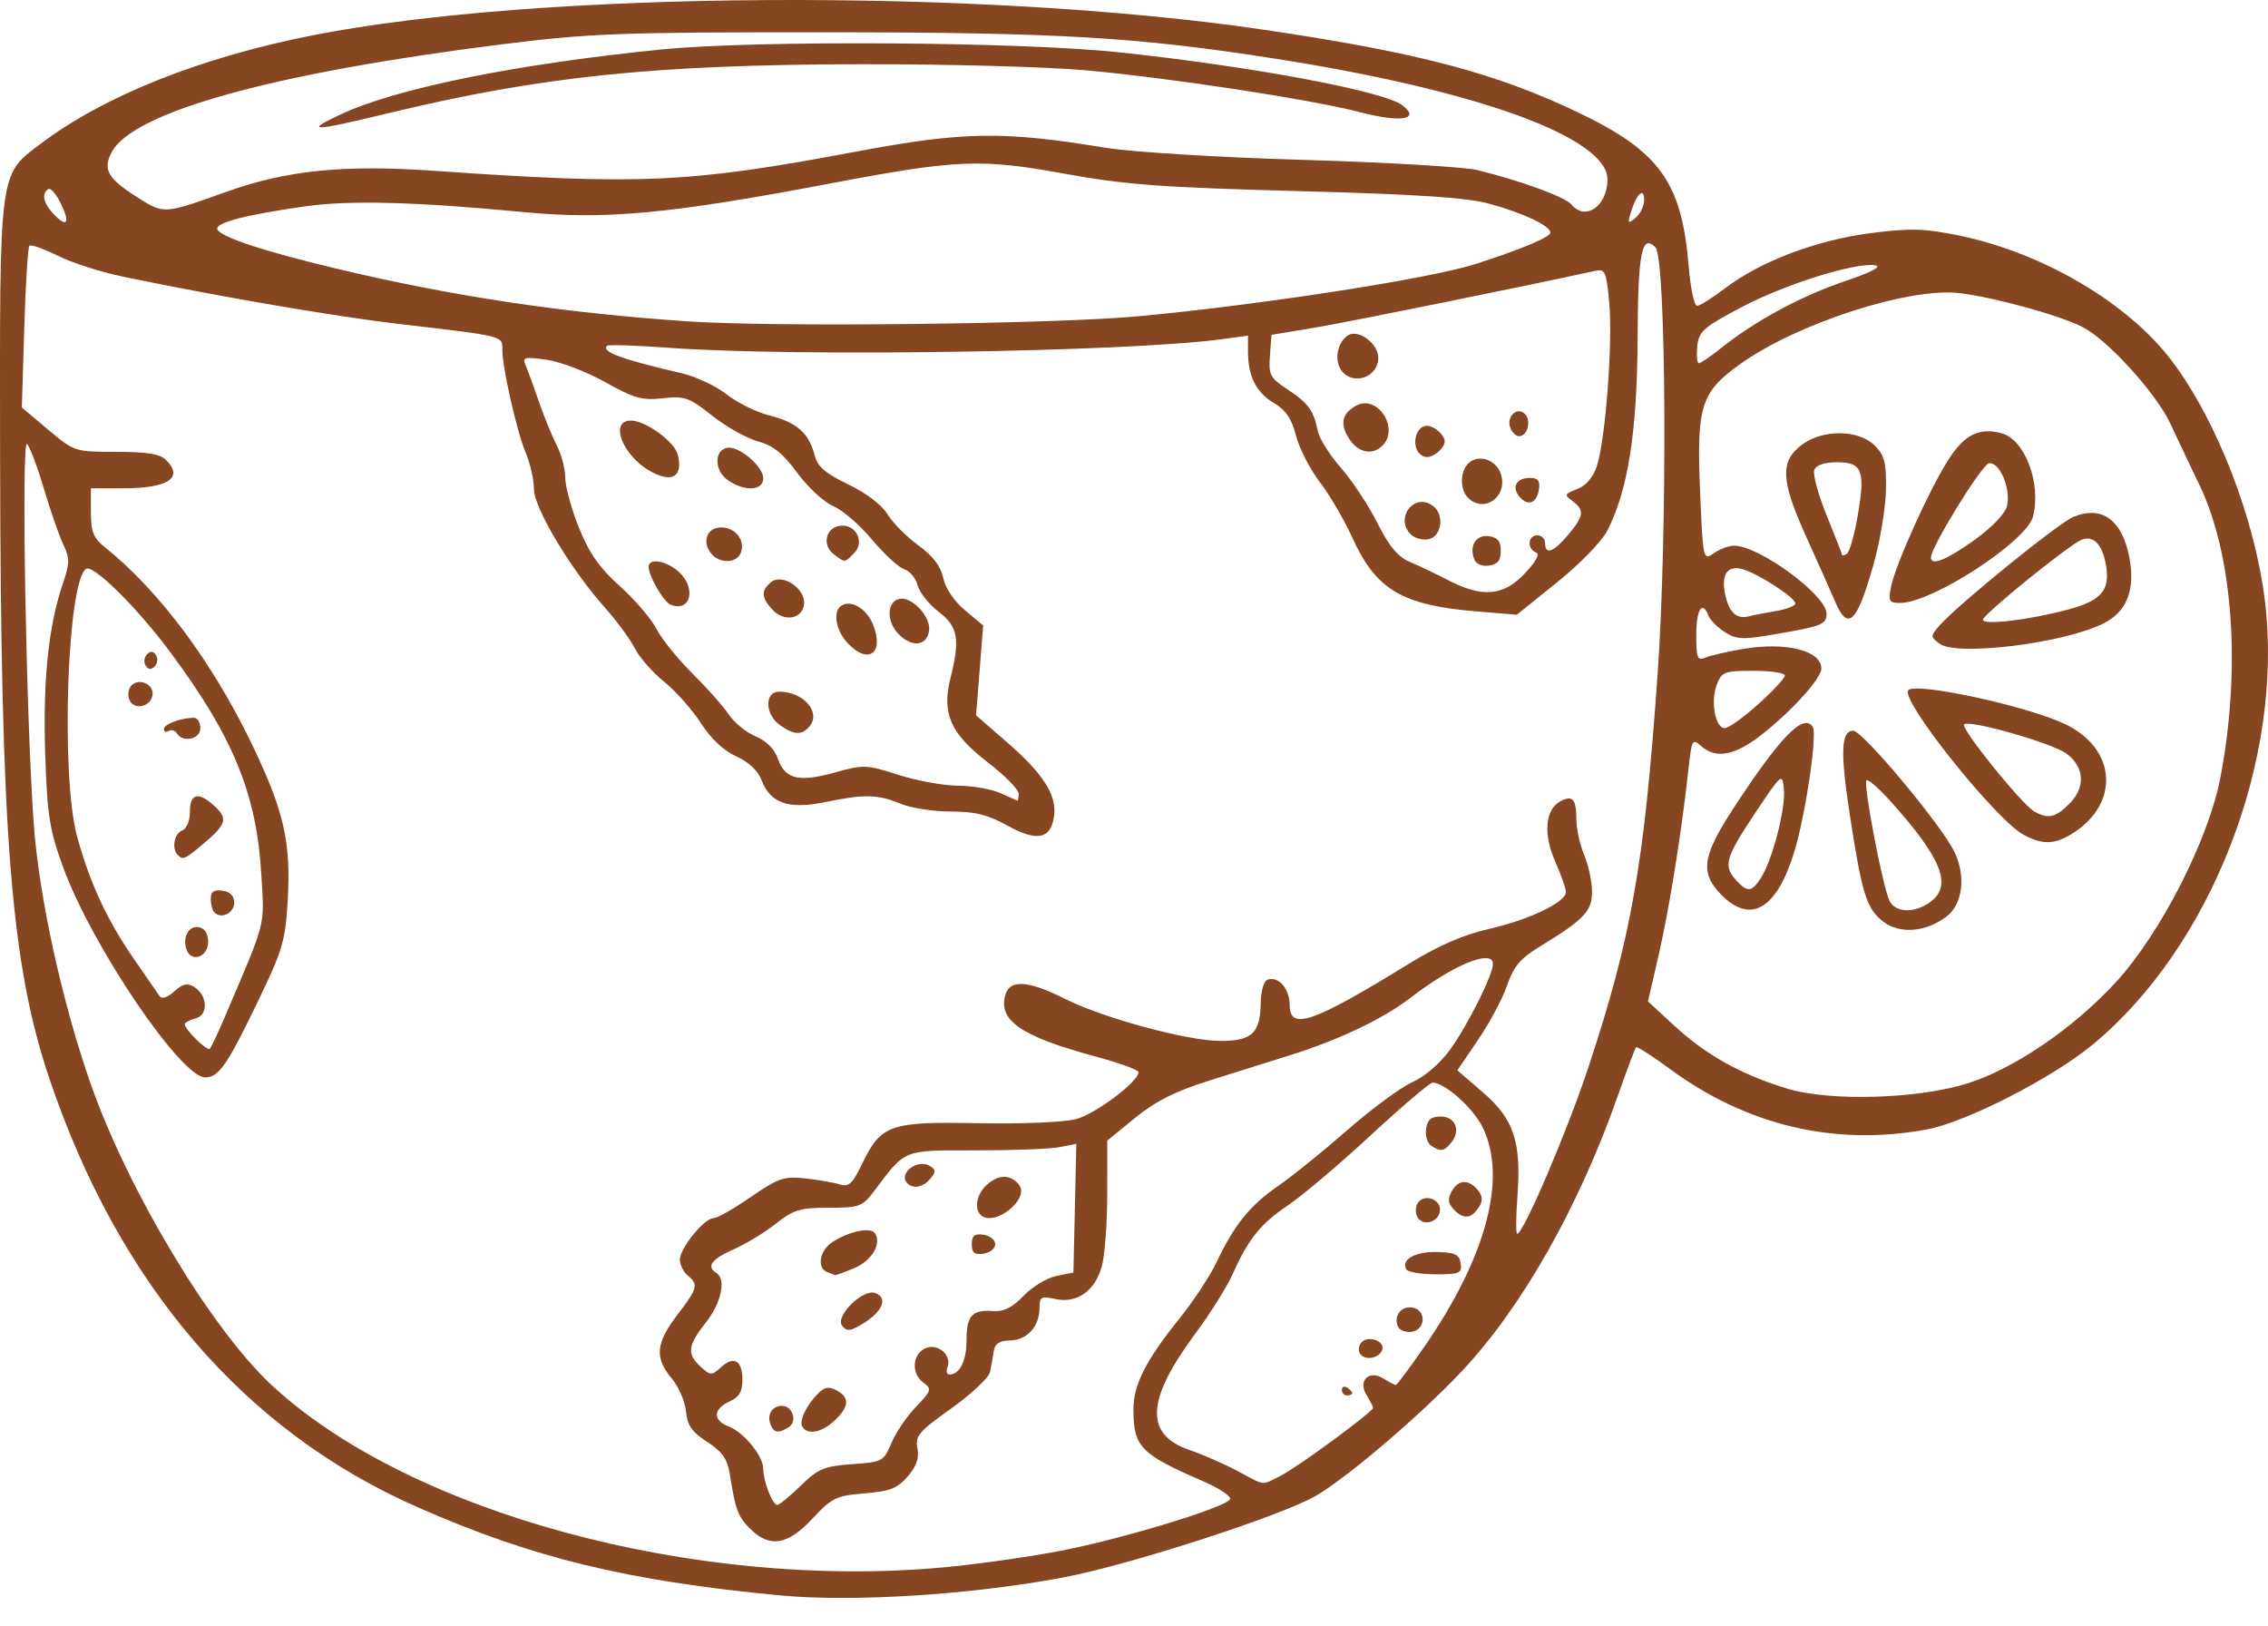 <svg width="60" height="43" viewBox="0 0 60 43" fill="none" xmlns="http://www.w3.org/2000/svg">
<path d="M20.606 42.196C16.573 41.81 14.097 41.207 11.054 39.869C6.48 37.86 3.16 34.002 1.315 28.555C0.285 25.512 0.017 22.122 0.002 11.951C-0.008 4.457 -0.032 4.638 1.075 3.803C2.755 2.534 5.308 1.517 8.275 0.933C14.286 -0.25 25.941 -0.318 33.433 0.786C37.516 1.388 39.579 1.932 41.78 2.989C43.904 4.008 44.49 4.825 44.672 7.021C44.72 7.609 44.821 8.09 44.895 8.09C44.968 8.09 45.307 7.877 45.648 7.617C46.572 6.912 48.067 6.348 49.497 6.165C50.553 6.03 50.908 6.041 51.841 6.233C54.05 6.69 56.297 8.014 57.452 9.54C58.648 11.12 59.663 13.742 59.922 15.922C60.419 20.094 58.498 25.032 55.373 27.621C54.29 28.518 52.003 29.687 50.957 29.878C48.538 30.321 46.209 29.77 44.176 28.273C43.711 27.931 43.309 27.673 43.282 27.7C43.255 27.728 43.038 28.305 42.799 28.985C41.765 31.929 40.26 34.585 38.669 36.273C37.571 37.438 35.645 39.081 34.809 39.566C33.893 40.097 29.865 41.398 28.121 41.726C25.675 42.185 22.541 42.382 20.606 42.196ZM24.95 41.458C25.784 41.382 27.149 41.191 27.983 41.034C29.597 40.731 32.399 39.885 32.539 39.658C32.585 39.584 32.261 39.366 31.82 39.175C30.171 38.462 29.988 38.273 29.985 37.283C29.982 36.635 30.311 35.983 31.191 34.891C31.566 34.425 32.016 33.743 32.19 33.374C32.648 32.403 33.076 31.874 33.813 31.369C34.171 31.124 34.991 30.462 35.636 29.898C36.281 29.333 37.059 28.759 37.367 28.621C37.701 28.471 38.103 28.123 38.369 27.754C38.837 27.101 39.493 25.789 39.495 25.499C39.499 25.089 38.453 25.515 37.318 26.389C36.582 26.954 35.43 27.503 34.119 27.914C33.626 28.068 32.671 28.368 31.996 28.58C31.095 28.863 30.573 29.125 30.031 29.566L29.293 30.168L29.292 31.573C29.292 32.346 29.227 33.212 29.148 33.498C28.966 34.15 28.489 34.484 27.92 34.359C27.544 34.277 27.5 34.301 27.5 34.596C27.5 35.084 27.173 35.447 26.725 35.455C26.441 35.46 26.321 35.537 26.29 35.737C26.267 35.889 26.223 36.137 26.191 36.289C26.159 36.441 25.698 36.875 25.165 37.254C24.306 37.866 24.205 37.984 24.27 38.306C24.322 38.563 24.248 38.78 24.015 39.051C23.743 39.367 23.546 39.445 22.87 39.5C22.12 39.562 22.008 39.616 21.493 40.169C20.835 40.873 20.36 40.95 19.847 40.437C19.519 40.109 19.458 39.945 19.302 38.964C19.241 38.587 19.1 38.39 18.708 38.137C18.303 37.876 18.183 37.703 18.148 37.329C18.123 37.068 17.952 36.675 17.768 36.457C17.314 35.917 17.348 35.526 17.917 34.781C18.46 34.069 18.484 33.979 18.193 33.737C18.079 33.643 17.986 33.454 17.986 33.317C17.986 33.016 18.631 32.221 18.876 32.221C18.973 32.221 19.417 31.969 19.863 31.661C20.588 31.162 20.741 31.108 21.295 31.168C21.637 31.205 22.047 31.276 22.208 31.326C22.454 31.402 22.549 31.317 22.801 30.796C23.312 29.741 23.531 29.664 25.882 29.709C27.051 29.731 28.156 29.684 28.476 29.598C28.989 29.46 30.12 28.607 30.12 28.359C30.12 28.3 29.614 28.115 28.994 27.948C26.998 27.41 26.384 26.984 26.604 26.291C26.728 25.902 27.22 25.94 28.159 26.413C29.181 26.928 31.415 27.533 32.294 27.533C33.12 27.533 33.34 27.325 33.352 26.533C33.357 26.204 33.434 25.945 33.538 25.911C33.824 25.815 34.119 26.157 34.119 26.584C34.119 27.268 34.726 27.058 37.262 25.498C38.054 25.011 38.71 24.725 39.396 24.569C40.457 24.328 41.427 23.862 41.427 23.595C41.427 23.505 41.299 23.141 41.142 22.786C40.821 22.06 40.878 21.41 41.282 21.193C41.603 21.021 41.703 21.137 41.703 21.678C41.703 21.922 41.796 22.344 41.91 22.616C42.024 22.888 42.117 23.326 42.117 23.588C42.117 24.104 41.911 24.319 40.721 25.046C40.218 25.354 40.039 25.567 39.871 26.061C39.754 26.405 39.41 27.052 39.106 27.498L38.555 28.311L39.228 28.891C40.049 29.598 40.251 30.201 40.144 31.635C40.103 32.185 40.1 32.634 40.137 32.634C40.302 32.634 41.466 29.912 42.025 28.218C43.159 24.784 43.492 22.895 43.849 17.88C44.117 14.124 44.082 6.829 43.795 6.542C43.43 6.176 43.332 6.681 43.322 8.989C43.31 11.432 43.067 12.967 42.524 14.032C42.379 14.317 41.794 14.919 41.196 15.4L40.127 16.26L39.064 16.172C37.085 16.007 36.399 15.599 35.772 14.213C35.562 13.751 35.176 13.091 34.913 12.747C34.651 12.403 34.368 11.85 34.284 11.518C34.173 11.076 34.018 10.848 33.704 10.662C33.234 10.384 33.016 9.954 33.016 9.303V8.879L32.292 8.976C29.795 9.308 21.045 9.443 17.71 9.2C16.838 9.136 16.095 9.112 16.06 9.146C15.895 9.303 16.446 9.505 18.042 9.874C18.413 9.961 18.945 10.211 19.223 10.431C19.501 10.651 20.015 10.904 20.366 10.992C21.078 11.171 21.401 11.457 21.551 12.04C21.629 12.344 21.832 12.52 22.441 12.812C22.916 13.04 23.329 13.355 23.48 13.603C23.618 13.83 23.984 14.199 24.293 14.423C24.679 14.703 24.886 14.973 24.953 15.287C25.012 15.561 25.242 15.903 25.53 16.143L26.01 16.543L25.916 17.732L25.822 18.921L26.663 19.653C27.592 20.461 27.953 21.024 27.888 21.564C27.813 22.19 27.444 22.275 26.668 21.845C26.134 21.549 25.801 21.465 25.152 21.465C24.695 21.465 24.098 21.373 23.825 21.259C23.228 21.009 22.867 21.001 21.829 21.216C20.868 21.414 20.38 21.248 20.152 20.644C20.055 20.386 19.813 20.158 19.477 20.006C19.144 19.856 18.804 19.536 18.54 19.125C18.312 18.77 17.877 18.28 17.574 18.036C17.27 17.792 16.92 17.393 16.796 17.15C16.672 16.907 16.315 16.422 16.003 16.072C15.095 15.055 14.125 13.434 14.125 12.934C14.125 12.692 14.028 12.263 13.91 11.981C13.668 11.405 13.282 9.699 13.289 9.234C13.294 8.883 13.331 8.892 10.564 8.57C8.872 8.373 5.76 7.84 3.232 7.313C2.663 7.194 1.894 6.947 1.524 6.762C1.153 6.578 0.817 6.46 0.777 6.5C0.738 6.54 0.677 7.519 0.642 8.676L0.578 10.779L1.275 11.365C1.967 11.948 1.978 11.951 3.074 11.951C3.893 11.951 4.233 12.007 4.394 12.168C4.869 12.642 4.447 12.916 3.241 12.916H2.405V13.547C2.405 14.068 2.47 14.23 2.779 14.478C4.211 15.624 5.617 17.509 6.664 19.684C7.51 21.443 7.7 22.267 7.612 23.809C7.55 24.887 7.48 25.126 6.815 26.504C6.007 28.179 5.786 28.498 5.428 28.498C4.785 28.498 2.428 25.014 1.674 22.948C1.309 21.948 1.251 21.584 1.196 19.942C1.132 18.012 1.28 16.566 1.657 15.457C1.848 14.892 1.85 14.773 1.668 14.386C1.556 14.146 1.326 13.485 1.158 12.916C0.99 12.348 0.791 11.82 0.716 11.744C0.558 11.584 0.689 18.979 0.893 21.797C1.034 23.739 1.653 26.556 2.412 28.705C3.402 31.509 5.58 35.133 7.167 36.618C10.779 39.997 18.365 42.062 24.95 41.458ZM21.184 39.297C21.643 38.848 21.802 38.781 22.539 38.728C23.349 38.67 23.381 38.652 23.583 38.167C23.698 37.893 23.99 37.461 24.233 37.21C24.641 36.785 24.656 36.739 24.432 36.574C24.112 36.338 24.125 35.851 24.457 35.673C24.776 35.502 25.191 35.83 25.067 36.155C25.024 36.266 25.045 36.357 25.114 36.357C25.39 36.357 25.57 35.996 25.57 35.441C25.57 34.795 25.72 34.634 26.287 34.678C26.556 34.697 26.787 34.581 27.08 34.274C27.307 34.036 27.697 33.8 27.945 33.75L28.397 33.658L28.436 31.956L28.474 30.254L28.039 30.341C27.8 30.389 26.802 30.428 25.822 30.428C23.854 30.428 23.974 30.38 23.112 31.521C22.813 31.916 22.731 31.945 21.924 31.945C21.167 31.945 20.991 31.998 20.531 32.363C20.242 32.593 19.737 32.9 19.409 33.045C18.823 33.304 18.679 33.5 18.951 33.669C19.217 33.833 19.085 34.461 18.675 34.979C18.189 35.592 18.164 35.812 18.538 36.151C18.8 36.389 18.826 36.389 19.08 36.159C19.421 35.85 19.641 35.987 19.641 36.507C19.641 36.809 19.551 36.956 19.296 37.072C18.861 37.27 18.853 37.569 19.278 37.73C19.677 37.882 20.192 38.512 20.192 38.85C20.192 39.179 20.435 39.805 20.562 39.805C20.618 39.805 20.897 39.576 21.184 39.297ZM20.383 37.674C20.284 37.416 20.428 37.185 20.687 37.185C20.969 37.185 21.102 37.6 20.867 37.748C20.593 37.922 20.47 37.903 20.383 37.674ZM21.228 37.739C21.133 37.585 21.329 37.171 21.649 36.851C21.813 36.687 21.931 36.668 22.132 36.776C22.485 36.965 22.468 37.209 22.079 37.574C21.742 37.892 21.367 37.964 21.228 37.739ZM22.282 35.073C22.075 34.823 22.828 34.075 23.159 34.202C23.488 34.328 23.357 34.676 22.865 34.987C22.51 35.211 22.409 35.226 22.282 35.073ZM21.881 33.646C21.603 33.534 21.684 33.071 22.019 32.854C22.467 32.564 23.041 32.448 23.151 32.624C23.326 32.909 23.061 33.349 22.596 33.543C22.341 33.65 22.114 33.733 22.093 33.727C22.071 33.721 21.976 33.684 21.881 33.646ZM25.708 32.91C25.708 32.683 25.779 32.625 26.018 32.659C26.189 32.684 26.328 32.796 26.328 32.91C26.328 33.024 26.189 33.137 26.018 33.161C25.779 33.195 25.708 33.136 25.708 32.91ZM25.938 32.129C25.766 31.957 25.845 31.575 26.098 31.346C26.413 31.061 26.725 31.054 26.952 31.329C27.268 31.71 26.29 32.481 25.938 32.129ZM24.007 31.301C23.748 31.042 24.273 30.637 24.603 30.841C24.761 30.938 24.763 30.996 24.613 31.176C24.425 31.403 24.163 31.457 24.007 31.301ZM33.885 39.031C34.331 38.806 36.325 37.341 36.325 37.237C36.325 37.206 36.249 37.059 36.157 36.91C35.913 36.52 36.213 36.221 36.603 36.464C36.752 36.557 36.897 36.633 36.927 36.633C36.956 36.633 37.297 36.175 37.684 35.616C39.325 33.241 39.878 31.158 39.223 29.817C38.973 29.305 38.223 28.636 37.9 28.636C37.827 28.636 37.09 29.262 36.262 30.029C35.434 30.795 34.449 31.628 34.074 31.881C33.344 32.372 33.029 32.765 32.599 33.721C32.449 34.053 32.008 34.755 31.618 35.28C30.317 37.036 30.274 37.944 31.476 38.356C31.83 38.477 32.399 38.726 32.74 38.909C33.492 39.311 33.357 39.296 33.885 39.031ZM35.498 36.763C35.498 36.683 35.56 36.655 35.636 36.702C35.712 36.749 35.774 36.814 35.774 36.848C35.774 36.881 35.712 36.909 35.636 36.909C35.56 36.909 35.498 36.843 35.498 36.763ZM35.978 35.801C35.924 35.715 35.946 35.579 36.025 35.5C36.21 35.314 36.642 35.475 36.567 35.702C36.49 35.933 36.1 35.998 35.978 35.801ZM36.976 35.077C36.867 34.792 37.08 34.531 37.376 34.587C37.742 34.658 37.715 35.174 37.343 35.227C37.182 35.249 37.017 35.182 36.976 35.077ZM37.208 33.578C37.05 33.322 37.431 33.102 38.009 33.116C38.498 33.127 38.608 33.18 38.643 33.418C38.68 33.677 38.615 33.706 37.986 33.706C37.602 33.706 37.252 33.648 37.208 33.578ZM37.479 32.153C37.431 32.028 37.458 31.86 37.539 31.779C37.749 31.569 38.147 31.76 38.092 32.046C38.031 32.364 37.589 32.44 37.479 32.153ZM38.479 32.01C38.31 31.841 38.291 31.723 38.399 31.521C38.572 31.198 38.849 31.18 39.093 31.474C39.221 31.628 39.233 31.757 39.134 31.914C38.932 32.234 38.732 32.263 38.479 32.01ZM37.865 30.307C37.763 30.243 37.701 30.042 37.727 29.861C37.761 29.614 37.86 29.532 38.116 29.532C38.506 29.532 38.653 29.908 38.388 30.228C38.198 30.457 38.121 30.469 37.865 30.307ZM52.073 28.649C53.311 28.252 54.867 27.186 55.979 25.975C57.162 24.684 58.427 22.209 58.74 20.569C59.291 17.688 59.079 14.695 58.195 12.847C57.94 12.316 57.593 11.582 57.422 11.215C57.041 10.399 55.76 8.988 55.09 8.648C54.474 8.335 52.752 7.861 51.838 7.753C50.503 7.594 47.526 8.559 46.027 9.636C44.999 10.374 44.882 10.743 44.974 12.952C45.053 14.822 45.055 14.832 45.339 14.633C45.497 14.523 45.738 14.433 45.876 14.433C46.539 14.433 48.322 15.744 48.322 16.232C48.322 16.517 48.197 16.566 46.906 16.785C46.094 16.923 45.929 16.914 45.623 16.714C45.431 16.588 45.239 16.396 45.197 16.286C45.036 15.865 44.875 16.118 44.875 16.792C44.875 17.409 44.904 17.483 45.116 17.394C45.249 17.338 45.699 17.235 46.116 17.164C47.252 16.973 48.184 17.207 48.184 17.685C48.184 17.941 47.422 18.786 46.62 19.42C45.903 19.988 45.393 20.085 45 19.73C44.774 19.526 44.754 19.562 44.672 20.316C44.494 21.96 44.159 24.053 43.882 25.252L43.597 26.488L44.32 27.154C45.145 27.912 46.09 28.435 47.288 28.796C48.424 29.139 50.769 29.067 52.073 28.649ZM49.807 24.366C49.379 24.029 49.257 23.638 48.941 21.579C48.681 19.885 48.703 19.328 49.028 19.328C49.278 19.328 51.373 21.837 51.707 22.537C52.015 23.181 51.92 23.928 51.49 24.247C50.929 24.665 50.248 24.712 49.807 24.366ZM51.049 23.87C51.665 23.439 51.388 22.723 50.01 21.189C49.703 20.848 49.419 20.601 49.379 20.64C49.284 20.732 49.816 23.51 49.992 23.838C50.155 24.142 50.64 24.157 51.049 23.87ZM45.553 23.682C44.965 23.094 45.023 22.661 45.859 21.379C47.096 19.485 47.721 18.845 47.959 19.23C48.078 19.423 47.773 21.505 47.483 22.48C47.022 24.029 46.331 24.46 45.553 23.682ZM46.584 23.223C46.888 22.75 47.242 21.388 47.193 20.882C47.15 20.436 47.141 20.444 46.425 21.517C45.641 22.695 45.584 22.899 45.93 23.281C46.227 23.61 46.343 23.599 46.584 23.223ZM53.533 22.079C52.798 21.68 50.298 18.555 50.479 18.262C50.624 18.027 53.582 18.659 54.619 19.146C56.014 19.802 56.096 21.289 54.781 22.074C54.333 22.342 54.02 22.342 53.533 22.079ZM54.749 21.256C55.181 20.824 55.146 20.282 54.665 19.931C54.283 19.652 52.092 19.028 51.96 19.16C51.861 19.259 53.471 21.26 53.809 21.457C54.177 21.672 54.375 21.63 54.749 21.256ZM51.31 17.025C51.066 16.84 51.066 16.825 51.31 16.545C51.785 16.001 54.443 13.845 54.849 13.674C55.599 13.359 56.14 13.748 56.331 14.739C56.495 15.596 56.271 16.175 55.653 16.487C54.609 17.015 51.763 17.368 51.31 17.025ZM54.705 16.124C55.608 15.882 55.837 15.605 55.708 14.915C55.609 14.387 55.376 14.155 55.069 14.277C54.736 14.41 52.459 16.254 52.459 16.39C52.459 16.544 53.673 16.401 54.705 16.124ZM48.549 15.915C48.444 15.668 48.098 14.892 47.78 14.189C47.106 12.7 47.085 12.198 47.677 11.758C48.225 11.35 49.174 11.362 49.593 11.782C49.857 12.046 49.905 12.235 49.893 12.954C49.885 13.426 49.739 14.308 49.568 14.915C49.128 16.477 48.888 16.713 48.549 15.915ZM49.141 13.664C49.353 12.448 49.27 12.227 48.603 12.227C48.264 12.227 48.047 12.3 47.997 12.431C47.954 12.544 48.102 13.087 48.326 13.638C48.551 14.189 48.735 14.659 48.735 14.682C48.735 14.704 48.791 14.691 48.859 14.648C48.927 14.606 49.054 14.164 49.141 13.664ZM50.028 15.519C50.144 14.938 51.016 13 51.525 12.191C51.956 11.505 52.341 11.305 52.939 11.455C53.562 11.611 54.007 12.772 53.785 13.659C53.619 14.318 51.121 15.945 50.27 15.948C49.976 15.95 49.951 15.905 50.028 15.519ZM52.228 14.288C52.688 13.959 53.044 13.589 53.094 13.389C53.208 12.935 52.898 12.201 52.615 12.256C52.426 12.292 51.09 14.46 51.083 14.743C51.076 14.979 51.495 14.813 52.228 14.288ZM5.955 26.881C7.063 24.279 6.995 24.547 6.913 23.126C6.79 21.001 6.166 19.481 4.495 17.237C3.628 16.071 2.471 14.927 2.279 15.046C1.776 15.357 1.602 20.53 2.041 22.131C2.374 23.346 2.83 24.331 3.53 25.345C3.859 25.822 4.171 26.274 4.223 26.349C4.281 26.434 4.432 26.384 4.61 26.223C4.834 26.02 4.957 25.992 5.136 26.104C5.495 26.329 5.518 26.848 5.173 26.938C5.016 26.979 4.887 27.048 4.887 27.091C4.887 27.227 5.482 27.81 5.55 27.742C5.586 27.706 5.768 27.318 5.955 26.881ZM4.94 25.13C4.815 24.803 4.992 24.472 5.265 24.525C5.418 24.555 5.507 24.697 5.507 24.912C5.507 25.305 5.072 25.472 4.94 25.13ZM5.673 24.136C5.619 24.083 5.576 23.921 5.576 23.777C5.576 23.584 5.658 23.526 5.886 23.558C6.089 23.587 6.196 23.698 6.196 23.876C6.196 24.15 5.856 24.319 5.673 24.136ZM4.703 22.614C4.536 22.448 4.607 22.048 4.818 21.967C4.938 21.921 5.024 21.714 5.024 21.47C5.024 20.976 5.255 20.93 5.69 21.335C6.037 21.658 5.985 21.814 5.349 22.344C4.88 22.736 4.841 22.753 4.703 22.614ZM4.678 19.395C4.631 19.318 4.534 19.29 4.463 19.334C4.393 19.378 4.335 19.356 4.335 19.283C4.335 19.157 4.781 18.989 5.128 18.985C5.223 18.984 5.3 19.107 5.3 19.259C5.3 19.553 4.838 19.654 4.678 19.395ZM3.42 18.502C3.372 18.377 3.399 18.209 3.48 18.128C3.69 17.918 4.088 18.109 4.033 18.395C3.972 18.713 3.53 18.789 3.42 18.502ZM3.852 17.604C3.797 17.515 3.814 17.381 3.89 17.305C3.982 17.213 4.062 17.221 4.128 17.329C4.183 17.419 4.166 17.553 4.09 17.629C3.998 17.721 3.919 17.713 3.852 17.604ZM26.949 20.991C26.949 20.882 26.581 20.509 26.132 20.164C25.148 19.407 24.91 18.872 25.142 17.947C25.405 16.906 25.346 16.573 24.828 16.178C24.572 15.983 24.323 15.669 24.276 15.482C24.229 15.294 24.07 15.102 23.922 15.056C23.774 15.009 23.389 14.655 23.066 14.269C22.743 13.883 22.281 13.485 22.04 13.384C21.799 13.283 21.373 12.89 21.094 12.51C20.713 11.991 20.453 11.783 20.053 11.675C19.76 11.596 19.216 11.291 18.844 10.997C18.228 10.51 18.113 10.469 17.535 10.534C16.989 10.596 16.777 10.536 16.006 10.105C15.513 9.83 14.816 9.564 14.457 9.515C13.851 9.432 13.811 9.444 13.915 9.688C13.976 9.833 14.136 10.269 14.269 10.657C14.403 11.044 14.611 11.553 14.732 11.787C14.854 12.022 14.953 12.402 14.953 12.632C14.953 12.863 15.115 13.457 15.313 13.952C15.585 14.63 15.853 15.014 16.399 15.505C16.797 15.863 17.233 16.372 17.367 16.635C17.501 16.897 17.928 17.427 18.315 17.811C18.703 18.195 19.137 18.684 19.279 18.898C19.421 19.113 19.74 19.372 19.988 19.476C20.273 19.595 20.49 19.812 20.579 20.069C20.768 20.61 21.131 20.698 22.085 20.433C22.844 20.221 22.922 20.224 23.761 20.493C24.245 20.649 24.959 20.779 25.347 20.782C25.735 20.785 26.239 20.874 26.466 20.978C26.694 21.082 26.896 21.172 26.915 21.178C26.934 21.184 26.949 21.1 26.949 20.991ZM20.637 19.182C20.232 18.899 20.218 18.294 20.615 18.294C21.25 18.294 21.727 18.836 21.419 19.208C21.215 19.453 21.014 19.446 20.637 19.182ZM22.423 17.009C22.108 16.675 22.025 16.164 22.262 16.018C22.519 15.859 22.919 16.094 23.089 16.503C23.408 17.273 22.977 17.6 22.423 17.009ZM23.777 16.777C23.442 16.441 23.457 15.905 23.803 15.839C24.131 15.777 24.631 16.319 24.579 16.681C24.521 17.087 24.134 17.134 23.777 16.777ZM20.426 16.117C20.138 15.799 20.131 15.62 20.398 15.399C20.699 15.15 21.328 15.579 21.27 15.993C21.214 16.384 20.732 16.455 20.426 16.117ZM17.742 15.995C17.557 15.921 17.159 15.236 17.159 14.991C17.159 14.746 17.642 14.832 17.968 15.135C18.431 15.567 18.264 16.203 17.742 15.995ZM18.819 14.646C18.559 14.334 18.701 13.95 19.076 13.95C19.456 13.95 19.724 14.294 19.598 14.621C19.491 14.9 19.042 14.916 18.819 14.646ZM22.065 14.666C21.741 14.429 21.836 13.963 22.218 13.908C22.639 13.848 22.892 14.334 22.595 14.631C22.335 14.891 22.37 14.889 22.065 14.666ZM19.25 12.697C18.896 12.449 18.888 11.911 19.236 11.844C19.543 11.786 20.192 12.334 20.192 12.651C20.192 12.985 19.696 13.009 19.25 12.697ZM17.205 12.464C16.467 12.05 16.111 11.124 16.69 11.124C17.078 11.124 17.844 11.68 17.93 12.024C18.077 12.609 17.782 12.788 17.205 12.464ZM46.514 18.627C46.902 18.278 47.219 17.937 47.219 17.868C47.219 17.799 46.845 17.743 46.388 17.743C45.614 17.743 45.548 17.768 45.417 18.112C45.248 18.556 45.378 19.26 45.629 19.26C45.729 19.26 46.127 18.975 46.514 18.627ZM46.977 16.163C47.262 16.115 47.495 16.025 47.495 15.963C47.495 15.803 46.482 15.151 46.077 15.049C45.676 14.949 45.517 15.228 45.654 15.789C45.758 16.211 45.956 16.381 46.254 16.304C46.367 16.275 46.693 16.211 46.977 16.163ZM40.332 15.175C40.639 14.851 40.746 14.652 40.635 14.611C40.392 14.523 40.419 14.158 40.669 14.158C40.783 14.158 40.876 14.251 40.876 14.365C40.876 14.688 41.095 14.61 41.484 14.148C41.905 13.648 41.925 13.492 41.6 13.253C41.377 13.089 41.387 13.065 41.724 12.936C41.959 12.846 42.145 12.628 42.245 12.327C42.474 11.633 42.67 9.05 42.573 8.009C42.496 7.178 42.464 7.107 42.199 7.165C40.221 7.597 35.595 8.533 34.74 8.674L33.637 8.856L33.596 9.411C33.558 9.918 33.599 9.996 34.067 10.304C34.616 10.666 34.75 10.852 34.866 11.412C34.907 11.607 35.181 12.042 35.476 12.377C35.771 12.712 36.204 13.368 36.439 13.834C36.756 14.462 36.982 14.73 37.309 14.868C37.552 14.97 38.004 15.186 38.313 15.346C39.216 15.814 39.769 15.767 40.332 15.175ZM38.999 14.788C38.862 14.43 39.054 14.135 39.393 14.183C39.621 14.215 39.704 14.319 39.704 14.572C39.704 14.824 39.621 14.928 39.393 14.96C39.206 14.988 39.049 14.918 38.999 14.788ZM37.324 14.136C36.889 13.701 37.413 13.018 37.905 13.378C38.229 13.614 38.139 14.214 37.772 14.267C37.619 14.289 37.417 14.23 37.324 14.136ZM38.835 13.165C38.608 12.938 38.627 12.434 38.87 12.233C39.156 11.996 39.62 12.187 39.719 12.583C39.866 13.169 39.246 13.576 38.835 13.165ZM40.195 13.134C39.981 12.877 40.117 12.641 40.48 12.641C40.686 12.641 40.746 12.718 40.713 12.941C40.658 13.315 40.419 13.404 40.195 13.134ZM37.478 11.883C37.369 11.598 37.517 11.262 37.752 11.262C37.859 11.262 38.024 11.355 38.118 11.469C38.255 11.634 38.255 11.718 38.118 11.883C38.024 11.996 37.859 12.09 37.752 12.09C37.645 12.09 37.522 11.996 37.478 11.883ZM35.693 11.608C35.438 11.219 35.5 10.931 35.883 10.726C36.442 10.427 37.03 11.33 36.574 11.786C36.307 12.053 35.935 11.978 35.693 11.608ZM39.957 11.322C39.842 11.023 40.134 10.741 40.343 10.95C40.519 11.126 40.41 11.538 40.186 11.538C40.106 11.538 40.003 11.441 39.957 11.322ZM35.505 9.822C35.286 9.559 35.37 9.052 35.663 8.869C35.937 8.697 36.463 9.087 36.463 9.464C36.463 9.967 35.823 10.206 35.505 9.822ZM45.538 9.202C46.437 8.485 47.637 7.836 48.787 7.445C49.518 7.197 49.802 7.048 49.605 7.017C49.076 6.935 47.191 7.529 46.047 8.138C45.053 8.666 44.939 8.768 44.9 9.166C44.877 9.409 44.896 9.608 44.943 9.608C44.99 9.608 45.258 9.425 45.538 9.202ZM30.12 8.365C33.365 8.063 37.85 7.367 39.048 6.98C40.247 6.593 41.014 6.271 41.014 6.154C41.014 5.972 40.315 5.64 39.401 5.389C38.803 5.225 37.52 5.14 34.326 5.054C30.677 4.955 29.769 4.887 28.121 4.587C25.944 4.192 25.307 4.219 21.985 4.849C17.718 5.659 16.02 5.817 13.85 5.61C10.974 5.335 9.235 5.291 8.05 5.461C6.469 5.688 5.693 5.892 5.751 6.064C5.818 6.265 7.009 6.657 8.954 7.118C12.03 7.847 14.891 8.275 18.193 8.5C20.494 8.657 27.884 8.573 30.12 8.365ZM1.621 5.407C1.496 5.145 1.342 4.962 1.279 5.001C1.099 5.113 1.142 5.356 1.392 5.632C1.756 6.034 1.868 5.924 1.621 5.407ZM43.496 5.288C43.496 4.938 43.294 5.123 43.147 5.607C43.053 5.914 43.066 5.931 43.269 5.762C43.394 5.659 43.496 5.445 43.496 5.288ZM5.99 5.073C7.576 4.505 9.09 4.351 11.457 4.516C16.957 4.899 18.223 4.842 22.632 4.013C25.478 3.478 26.535 3.461 29.224 3.905C29.935 4.022 32.172 4.16 34.464 4.228C36.663 4.293 38.742 4.415 39.083 4.499C40.244 4.784 41.406 5.209 41.572 5.409C41.941 5.854 42.518 5.458 42.526 4.753C42.539 3.641 39.087 2.386 33.706 1.547C30.061 0.979 27.968 0.856 21.847 0.854C16.394 0.851 15.617 0.881 13.298 1.17C7.254 1.926 3.528 2.954 2.956 4.022C2.713 4.476 2.846 4.716 3.607 5.202C4.34 5.67 4.317 5.672 5.99 5.073ZM8.99 3.036C10.462 2.34 13.644 1.694 17.503 1.308C19.983 1.06 26.967 1.103 29.602 1.383C33.117 1.756 36.61 2.409 37.102 2.786C37.591 3.16 37.065 3.249 36.001 2.973C34.676 2.629 31.028 2.071 28.741 1.861C27.718 1.767 25.018 1.694 22.743 1.698C17.319 1.71 14.308 2.021 10.288 2.991C8.256 3.482 8.031 3.489 8.99 3.036Z" fill="#854621"/>
</svg>
